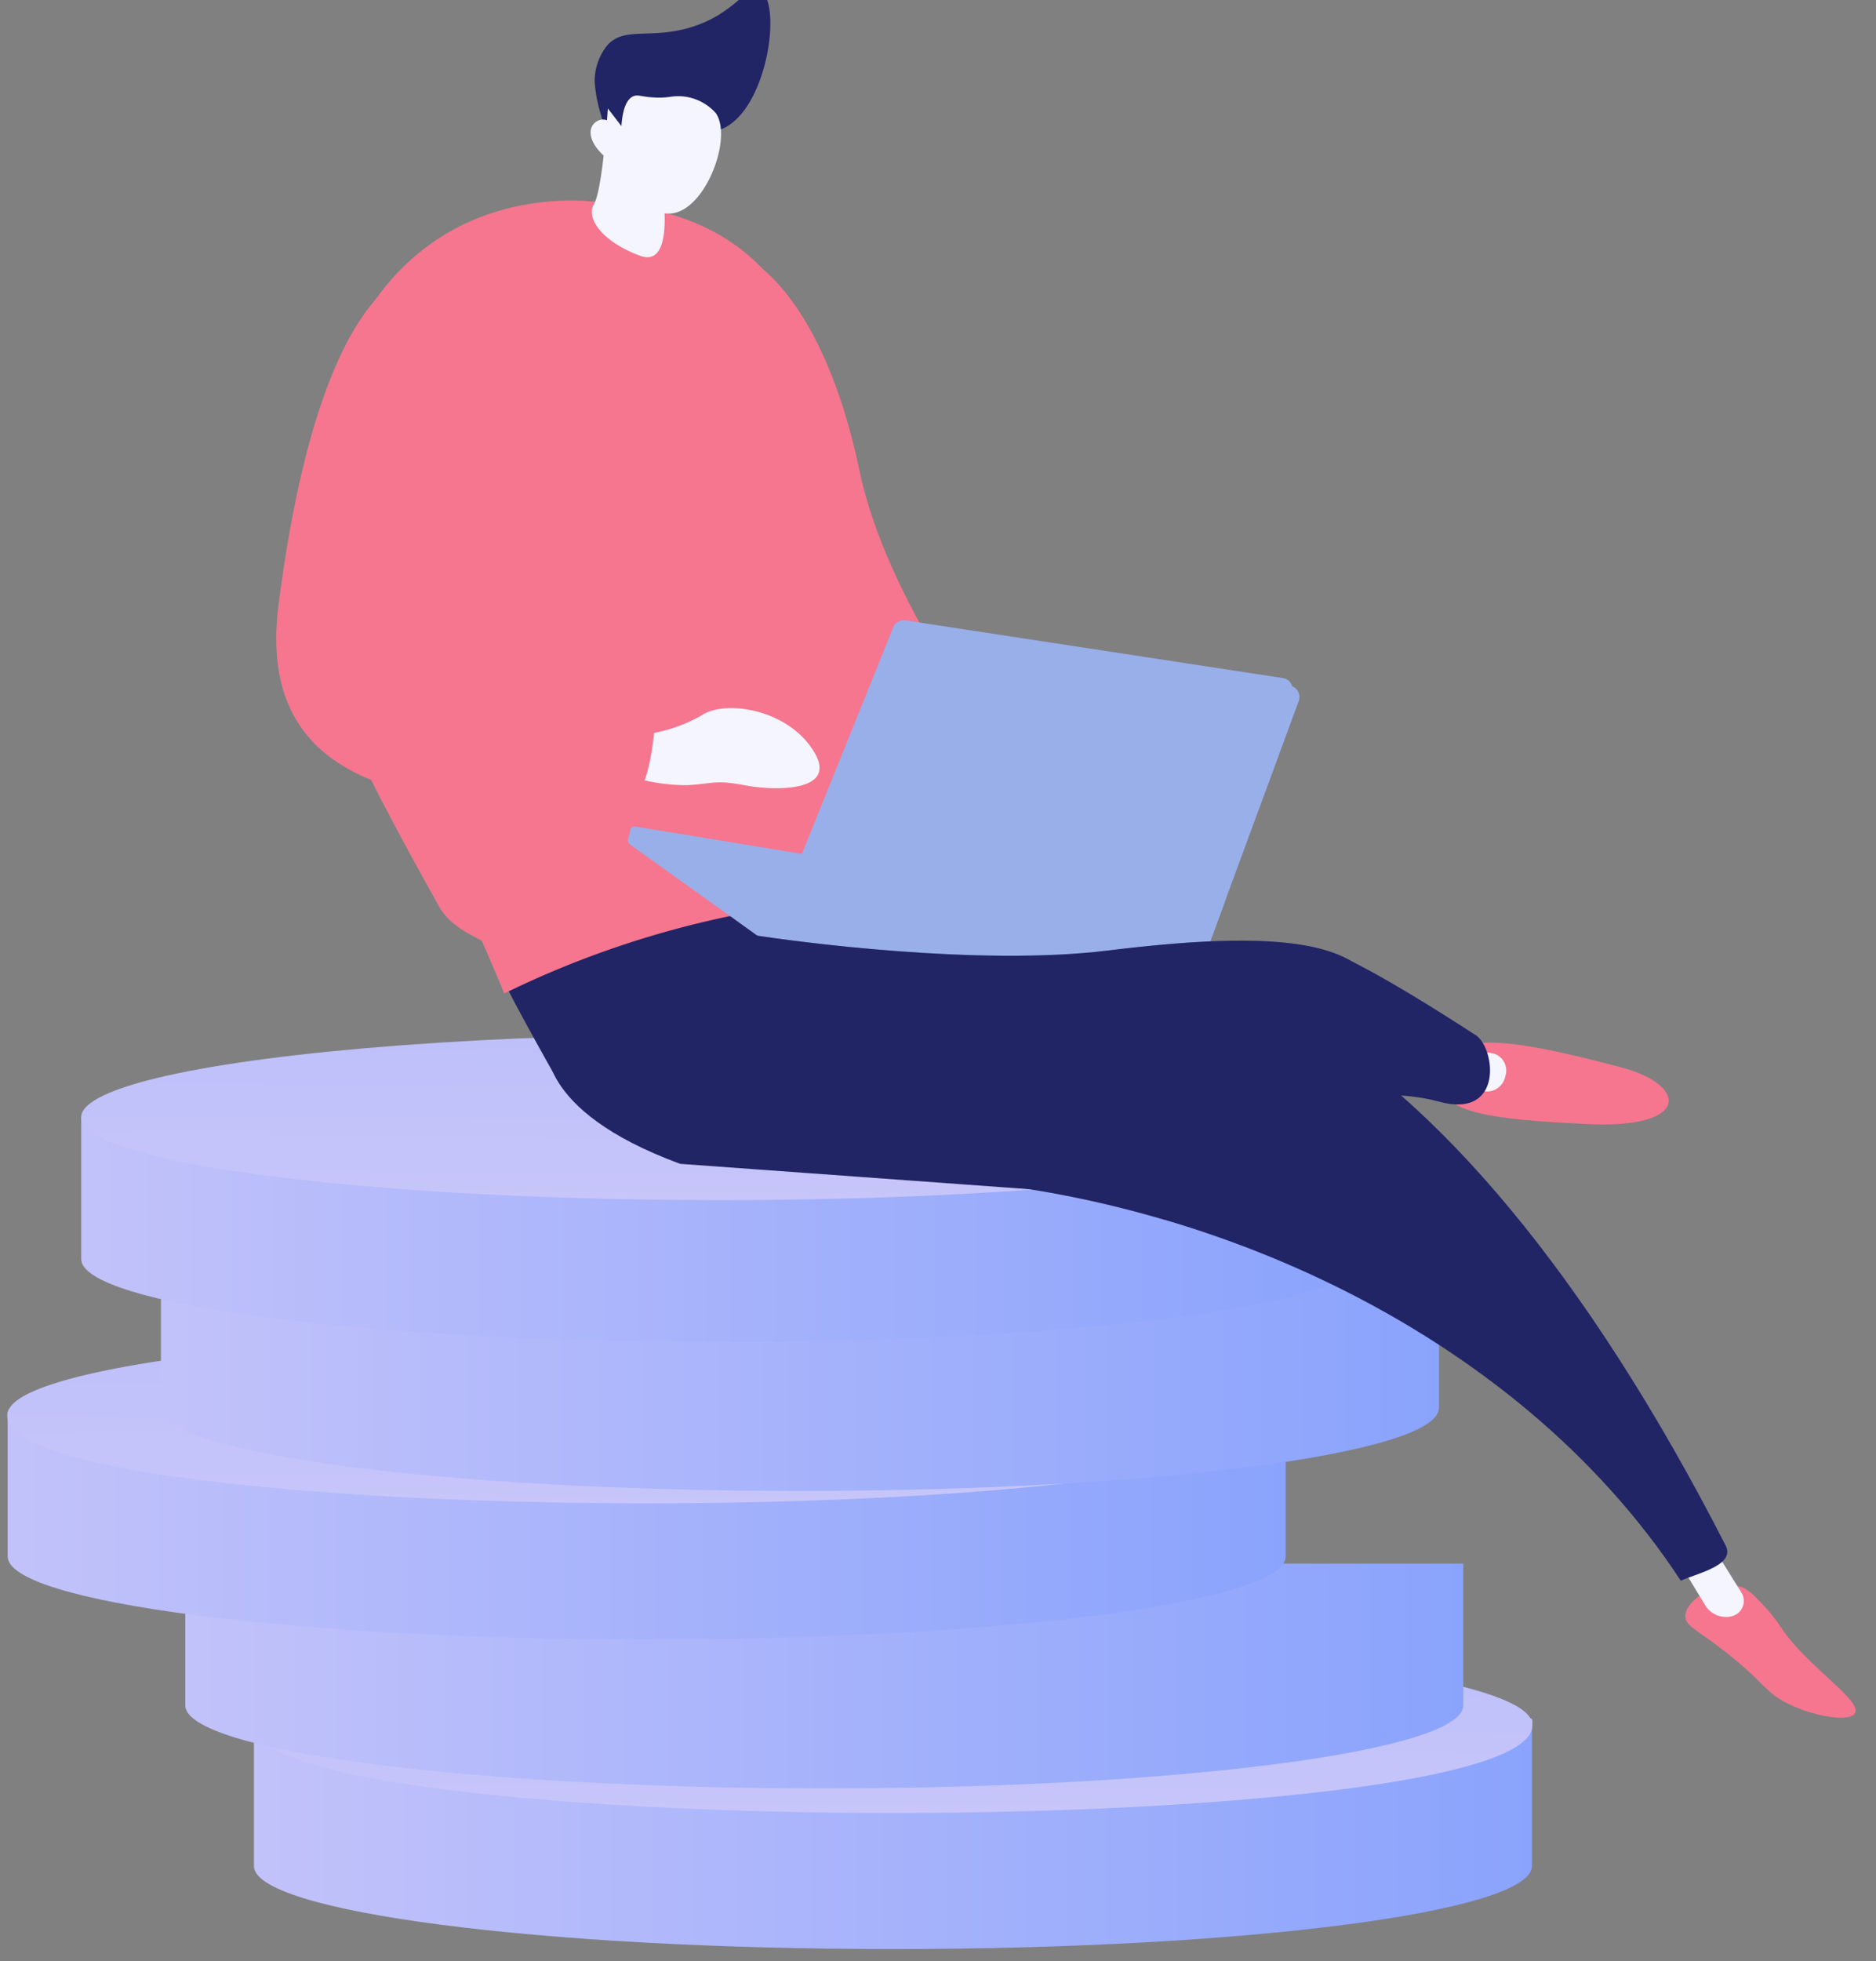 <svg xmlns="http://www.w3.org/2000/svg" xmlns:xlink="http://www.w3.org/1999/xlink" width="245" height="256" viewBox="0 0 245 256">
  <rect x="0" y="0" width="245" height="256" fill="#808080" stroke="none"/>
  <defs>
    <clipPath id="clip-path">
      <rect id="長方形_5527" data-name="長方形 5527" width="245" height="256" transform="translate(0 -0.141)" fill="#fff"/>
    </clipPath>
    <linearGradient id="linear-gradient" x1="-0.085" y1="0.5" x2="1.065" y2="0.5" gradientUnits="objectBoundingBox">
      <stop offset="0" stop-color="#c7c5fa"/>
      <stop offset="1" stop-color="#86a1fc"/>
    </linearGradient>
    <linearGradient id="linear-gradient-2" x1="0.692" y1="0" x2="0.385" y2="7.09" xlink:href="#linear-gradient"/>
    <linearGradient id="linear-gradient-10" x1="0.308" y1="1" x2="0.615" y2="-6.09" xlink:href="#linear-gradient"/>
  </defs>
  <g id="マスクグループ_143" data-name="マスクグループ 143" transform="translate(0 0.141)" clip-path="url(#clip-path)">
    <g id="グループ_10407" data-name="グループ 10407" transform="translate(0.952 134.86)">
      <g id="グループ_10402" data-name="グループ 10402" transform="translate(32.165 79.246)">
        <path id="パス_31479" data-name="パス 31479" d="M856.643,2803.05v18.51c0,5.981,37.362,10.83,83.452,10.83s83.452-4.849,83.452-10.83v-18.51Z" transform="translate(-856.595 -2792.22)" fill="url(#linear-gradient)"/>
        <path id="合体_159" data-name="合体 159" d="M.011,11.412c0,.4-.093.926.273.962,3.143,5.608,39.2,10.033,83.229,10.033,43.811,0,79.736-4.382,83.181-9.951a1.61,1.61,0,0,0,.318-1.038C167.012,3.9,124.33,0,83.512,0S.011,3.892.011,11.412Z" transform="translate(167.012 22.407) rotate(180)" fill="url(#linear-gradient-2)"/>
      </g>
      <g id="グループ_10403" data-name="グループ 10403" transform="translate(23.199 58.27)">
        <path id="パス_31482" data-name="パス 31482" d="M811.686,2697.868v18.51c0,5.982,37.363,10.831,83.452,10.831s83.452-4.849,83.452-10.831v-18.51Z" transform="translate(-811.637 -2687.038)" fill="url(#linear-gradient)"/>
        <path id="合体_160" data-name="合体 160" d="M.011,11.412c0,.4-.093.925.272.962,3.151,5.607,39.21,10.031,83.229,10.031,43.794,0,79.708-4.378,83.177-9.945a1.594,1.594,0,0,0,.323-1.041C167.012,3.9,124.329,0,83.512,0S.011,3.892.011,11.412Z" transform="translate(167.012 22.406) rotate(180)" fill="url(#linear-gradient-2)"/>
      </g>
      <g id="グループ_10404" data-name="グループ 10404" transform="translate(0 38.829)">
        <path id="パス_31485" data-name="パス 31485" d="M695.358,2600.378v18.509c0,5.981,37.363,10.831,83.452,10.831s83.452-4.849,83.452-10.831v-18.509Z" transform="translate(-695.31 -2589.548)" fill="url(#linear-gradient)"/>
        <path id="合体_161" data-name="合体 161" d="M.011,11.412c0,.4-.093.926.273.962,3.143,5.609,39.2,10.031,83.228,10.031,43.8,0,79.722-4.378,83.179-9.947a1.6,1.6,0,0,0,.321-1.041C167.012,3.9,124.329,0,83.511,0S.011,3.892.011,11.412Z" transform="translate(167.012 22.406) rotate(180)" fill="url(#linear-gradient-2)"/>
      </g>
      <g id="グループ_10405" data-name="グループ 10405" transform="translate(20.017 19.442)">
        <path id="パス_31488" data-name="パス 31488" d="M795.733,2503.172v18.51c0,5.981,37.363,10.83,83.452,10.83s83.452-4.849,83.452-10.83v-18.51Z" transform="translate(-795.683 -2492.341)" fill="url(#linear-gradient)"/>
        <path id="合体_162" data-name="合体 162" d="M.011,11.412c0,.4-.093.927.273.962,3.151,5.607,39.209,10.033,83.227,10.033,43.788,0,79.7-4.378,83.176-9.944a1.589,1.589,0,0,0,.326-1.044C167.013,3.9,124.331,0,83.513,0S.011,3.894.011,11.412Z" transform="translate(167.013 22.407) rotate(180)" fill="url(#linear-gradient-2)"/>
      </g>
      <g id="グループ_10406" data-name="グループ 10406" transform="translate(9.654)">
        <path id="パス_31491" data-name="パス 31491" d="M743.524,2405.682v18.509c0,5.981,37.363,10.83,83.452,10.83s83.452-4.849,83.452-10.83v-18.509Z" transform="translate(-743.524 -2394.852)" fill="url(#linear-gradient)"/>
        <ellipse id="楕円形_271" data-name="楕円形 271" cx="83.452" cy="10.83" rx="83.452" ry="10.83" transform="translate(0)" fill="url(#linear-gradient-10)"/>
      </g>
    </g>
    <g id="グループ_10417" data-name="グループ 10417" transform="translate(36.069 -1.544)">
      <g id="グループ_10416" data-name="グループ 10416" transform="translate(0 0)">
        <path id="パス_31492" data-name="パス 31492" d="M1793.978,2716.123c.078-2.323,4.828-4.868,7.569-3.683a7.174,7.174,0,0,1,1.932,1.581,22.282,22.282,0,0,1,3.033,3.649c3.176,4.864,10.5,9.446,9.644,11.125-.616,1.21-5.286.548-8.872-1.265-2.883-1.46-2.858-2.546-7.6-6.337C1795.483,2717.839,1793.932,2717.467,1793.978,2716.123Z" transform="translate(-1609.949 -2503.791)" fill="#f5768e"/>
        <path id="パス_31493" data-name="パス 31493" d="M1789.6,2679.747l3.478,5.721a3.16,3.16,0,0,0,3.5,1.415,2.052,2.052,0,0,0,1.222-3.07l-5.122-8.24Z" transform="translate(-1606.445 -2474.517)" fill="#f4f5ff"/>
        <g id="グループ_10409" data-name="グループ 10409" transform="translate(47.725 113.381)">
          <path id="パス_31494" data-name="パス 31494" d="M1114.747,2241.732c-10.853,4.75-.854,34.775,29.98,35.841,37.365,1.292,79.657,19.435,101.494,52.722,2.188-.979,7.172-2.021,5.858-4.589-18.066-35.308-37.8-58.543-56.883-69.147C1166.344,2240.525,1145.651,2228.208,1114.747,2241.732Z" transform="translate(-1110.51 -2235.94)" fill="#212465"/>
          <g id="グループ_10408" data-name="グループ 10408" transform="translate(0.001)" opacity="0.3" style="mix-blend-mode: multiply;isolation: isolate">
            <path id="パス_31495" data-name="パス 31495" d="M1211.1,2283.513c4.062,4.474,6.989-1.074,10.785-4.132-8.881-10.266-17.853-17.916-26.686-22.823-28.851-16.033-49.545-28.35-80.448-14.827-10.853,4.75-.855,34.775,29.979,35.841a138.556,138.556,0,0,1,34.093,5.648C1189.7,2280.391,1201.276,2269.65,1211.1,2283.513Z" transform="translate(-1110.512 -2235.94)" fill="#212465"/>
          </g>
        </g>
        <g id="グループ_10410" data-name="グループ 10410" transform="translate(27.835 111.632)">
          <path id="パス_31496" data-name="パス 31496" d="M1021.833,2258.545l-2.282-.825s-7.577-13.284-8.728-16.635c-1.4-4.088,28.892-3.779,41.361-11.983,13.1-8.619-2.387,14.408-2.387,14.408Z" transform="translate(-1010.776 -2227.17)" fill="#212465"/>
        </g>
        <g id="グループ_10413" data-name="グループ 10413" transform="translate(0 27.584)">
          <path id="パス_31497" data-name="パス 31497" d="M1180.95,1844.333s9.579,4.546,14.388,27.494c3.617,17.256,17.7,35.063,17.7,35.063l-1.81,12.1-15.7-2.1-4.211-5.191-4.729-35.485Z" transform="translate(-1119.177 -1836.633)" fill="#f5768e"/>
          <g id="グループ_10412" data-name="グループ 10412" transform="translate(3.578)">
            <path id="パス_31498" data-name="パス 31498" d="M928.318,1806.03s-25.648-4.778-35.178,23.456c-8.795,26.055-2.556,39.207,13.722,68.416,1.637,2.936,5.421,4.136,5.6,4.542q1.453,3.267,2.892,6.776a124.475,124.475,0,0,1,52.637-12.678s-7.459-51.664-12.268-69.53C950.764,1808.589,935.137,1806.515,928.318,1806.03Z" transform="translate(-889.145 -1805.724)" fill="#f5768e"/>
            <g id="グループ_10411" data-name="グループ 10411" transform="translate(0 18.594)" opacity="0.3" style="mix-blend-mode: multiply;isolation: isolate">
              <path id="パス_31499" data-name="パス 31499" d="M948.332,1959.82c-12.186,2.273-26.753-3.036-30-11.657-2.443-6.491-2.492-8.638-4.885-18.375-1.925-7.833-3.541-9.5-10.541-17.8a46.255,46.255,0,0,1-7.675-13.028,46.321,46.321,0,0,0-2.093,5.167c-8.8,26.056-2.557,39.207,13.722,68.416,1.636,2.937,5.42,4.137,5.6,4.542q1.453,3.268,2.892,6.775a124.465,124.465,0,0,1,52.637-12.677s-1.361-8.185-2.981-19.6C959.725,1956.27,956.15,1958.362,948.332,1959.82Z" transform="translate(-889.146 -1898.958)" fill="#f5768e"/>
            </g>
          </g>
          <path id="パス_31500" data-name="パス 31500" d="M1099.262,2146.576a23.855,23.855,0,0,0,8.355,1.413c3.747-.286,3.571-.679,7.548.047,3.867.706,11.888.82,8.937-4.264-3.284-5.658-11.565-6.988-14.72-4.921a19.832,19.832,0,0,1-7.379,2.493Z" transform="translate(-1053.781 -2071.68)" fill="#f4f5ff"/>
          <path id="パス_31501" data-name="パス 31501" d="M891.708,1849.9s-14.215-2.747-20.2,43.932c-3.107,24.21,18.423,27.486,46.185,25.873,2.788-2.976,2.986-11.092,2.986-11.092s-34.786,2.936-29.718-15.823C896.638,1871.757,900.4,1850.242,891.708,1849.9Z" transform="translate(-871.204 -1841.065)" fill="#f5768e"/>
        </g>
        <path id="パス_31502" data-name="パス 31502" d="M1096.2,1685.713c6.081-2.207,8.152-16.6,5.145-18.177-1.728-.907-3.3,3.387-9.706,5.034-4.989,1.283-8.164-.259-10.292,2.237a7.514,7.514,0,0,0-1.582,4.684,18.885,18.885,0,0,0,.791,4.2c.509,1.969.455,1.889.62,2.468a26.359,26.359,0,0,0,3.306,6.99,18.388,18.388,0,0,1,1.887-2.566,16.224,16.224,0,0,1,3.1-2.733C1092.258,1686.045,1094.456,1686.345,1096.2,1685.713Z" transform="translate(-1038.172 -1667.412)" fill="#212465"/>
        <path id="合体_163" data-name="合体 163" d="M6.48,20.916C1.511,19.094-.673,16,.45,14.142c.522-.862.949-3.61,1.256-6.306C-.056,6.21-.459,4.519.524,3.582a1.8,1.8,0,0,1,.868-.432,1.693,1.693,0,0,1,.752.079c.074-.941.113-1.542.113-1.542l1.767,2.3c.2-2.745.918-3.627,1.58-3.9.592-.243.973.068,2.643.163A10.3,10.3,0,0,0,10.327.178,7.171,7.171,0,0,1,11.65.086a6.587,6.587,0,0,1,4.7,2.207c2.369,3.321-1.737,13.894-6.687,13.071.1,2.773-.26,5.739-2.24,5.739A2.753,2.753,0,0,1,6.48,20.916Z" transform="translate(41.059 13.874)" fill="#f4f5ff" stroke="rgba(0,0,0,0)" stroke-miterlimit="10" stroke-width="1"/>
        <g id="グループ_10414" data-name="グループ 10414" transform="translate(45.927 82.371)">
          <path id="パス_31505" data-name="パス 31505" d="M1102.457,2216.214a.624.624,0,0,0-.618.255c-.018.027-.285,1.175-.3,1.208a.588.588,0,0,0,.2.7l18.828,13.468,44.091-2.931-19.088-4.481Z" transform="translate(-1101.495 -2189.131)" fill="#99afea"/>
          <path id="パス_31506" data-name="パス 31506" d="M1103.766,2215.442a.589.589,0,0,0-.438,1.061l18.829,13.469,44.092-2.931-19.089-4.481Z" transform="translate(-1102.765 -2188.514)" fill="#99afea"/>
          <path id="パス_31507" data-name="パス 31507" d="M1194.557,2121.3l16.093-39.927a1.488,1.488,0,0,1,1.6-.913l49.3,7.532a1.488,1.488,0,0,1,1.171,1.985l-13.849,37.578a1.487,1.487,0,0,1-1.579.963l-51.661-6.429Z" transform="translate(-1175.998 -2080.447)" fill="#99afea"/>
          <path id="パス_31508" data-name="パス 31508" d="M1197.143,2127.145l16.477-40.8a1.487,1.487,0,0,1,1.6-.913l49.3,7.534a1.487,1.487,0,0,1,1.171,1.983l-13.851,37.585a1.486,1.486,0,0,1-1.572.961Z" transform="translate(-1178.068 -2084.427)" fill="#99afea"/>
          <path id="パス_31509" data-name="パス 31509" d="M1197.143,2257.836l53.132,6.353a1.486,1.486,0,0,0,1.572-.961l4.177-11.334c-17.615,3.746-36.665-1.1-55.177-3.229Z" transform="translate(-1178.068 -2215.117)" fill="#99afea"/>
        </g>
        <path id="パス_31510" data-name="パス 31510" d="M1636.361,2362.779c.069-2.6-.612-5.705,5.4-5.91,4.364-.149,11.322,1.563,17.616,3.208,8.821,2.306,9.172,8.131-4.561,7.415C1645.824,2367.024,1636.263,2366.47,1636.361,2362.779Z" transform="translate(-1483.766 -2219.363)" fill="#f5768e"/>
        <path id="パス_31511" data-name="パス 31511" d="M1657.835,2366.341a2.42,2.42,0,0,1-2.676,1.94c-2.685-.447-1.784-1.616-1.444-2.973s-.405-2.611,2.676-1.941A2.335,2.335,0,0,1,1657.835,2366.341Z" transform="translate(-1497.322 -2224.424)" fill="#f4f5ff"/>
        <path id="パス_31512" data-name="パス 31512" d="M1532.878,2298.756l2.661.4s4.793,2.026,17.214,10.094c2.76,1.406,4.038,11.168-4.605,8.8s-21.049.695-21.049.695Z" transform="translate(-1396.295 -2172.848)" fill="#212465"/>
        <path id="パス_31513" data-name="パス 31513" d="M1121.738,2288.227c-17.068,2.1-41.347-1.251-46.3-2.015-6.339-.977-26.7,8.157-26.918,13.921,0,0-1.867,8.862,17.357,15.937l47.243,3.428c16.5-3.938,41.53-13.084,43.525-19.862C1160.787,2285.566,1141.96,2285.744,1121.738,2288.227Z" transform="translate(-1013.12 -2162.747)" fill="#212465"/>
        <g id="グループ_10415" data-name="グループ 10415" transform="translate(53.613 120.985)" opacity="0.3" style="mix-blend-mode: multiply;isolation: isolate">
          <path id="パス_31514" data-name="パス 31514" d="M1159.781,2287.28c12.261,2.553,17.63-5.125,33.19-2.906,10.084,1.438,12.57,5.338,18.488,3.614,4.673-1.359,8.066-5.236,10.562-9.824-6.726-1.521-16.662-.868-26.981.4-16.577,2.035-39.957-1.064-45.824-1.943-.174-.026-3.493-2.551-3.493-2.551s-3.292.709-5.688,1.333C1146.5,2282.043,1155.3,2286.347,1159.781,2287.28Z" transform="translate(-1140.036 -2274.07)" fill="#212465"/>
        </g>
      </g>
    </g>
  </g>
</svg>
